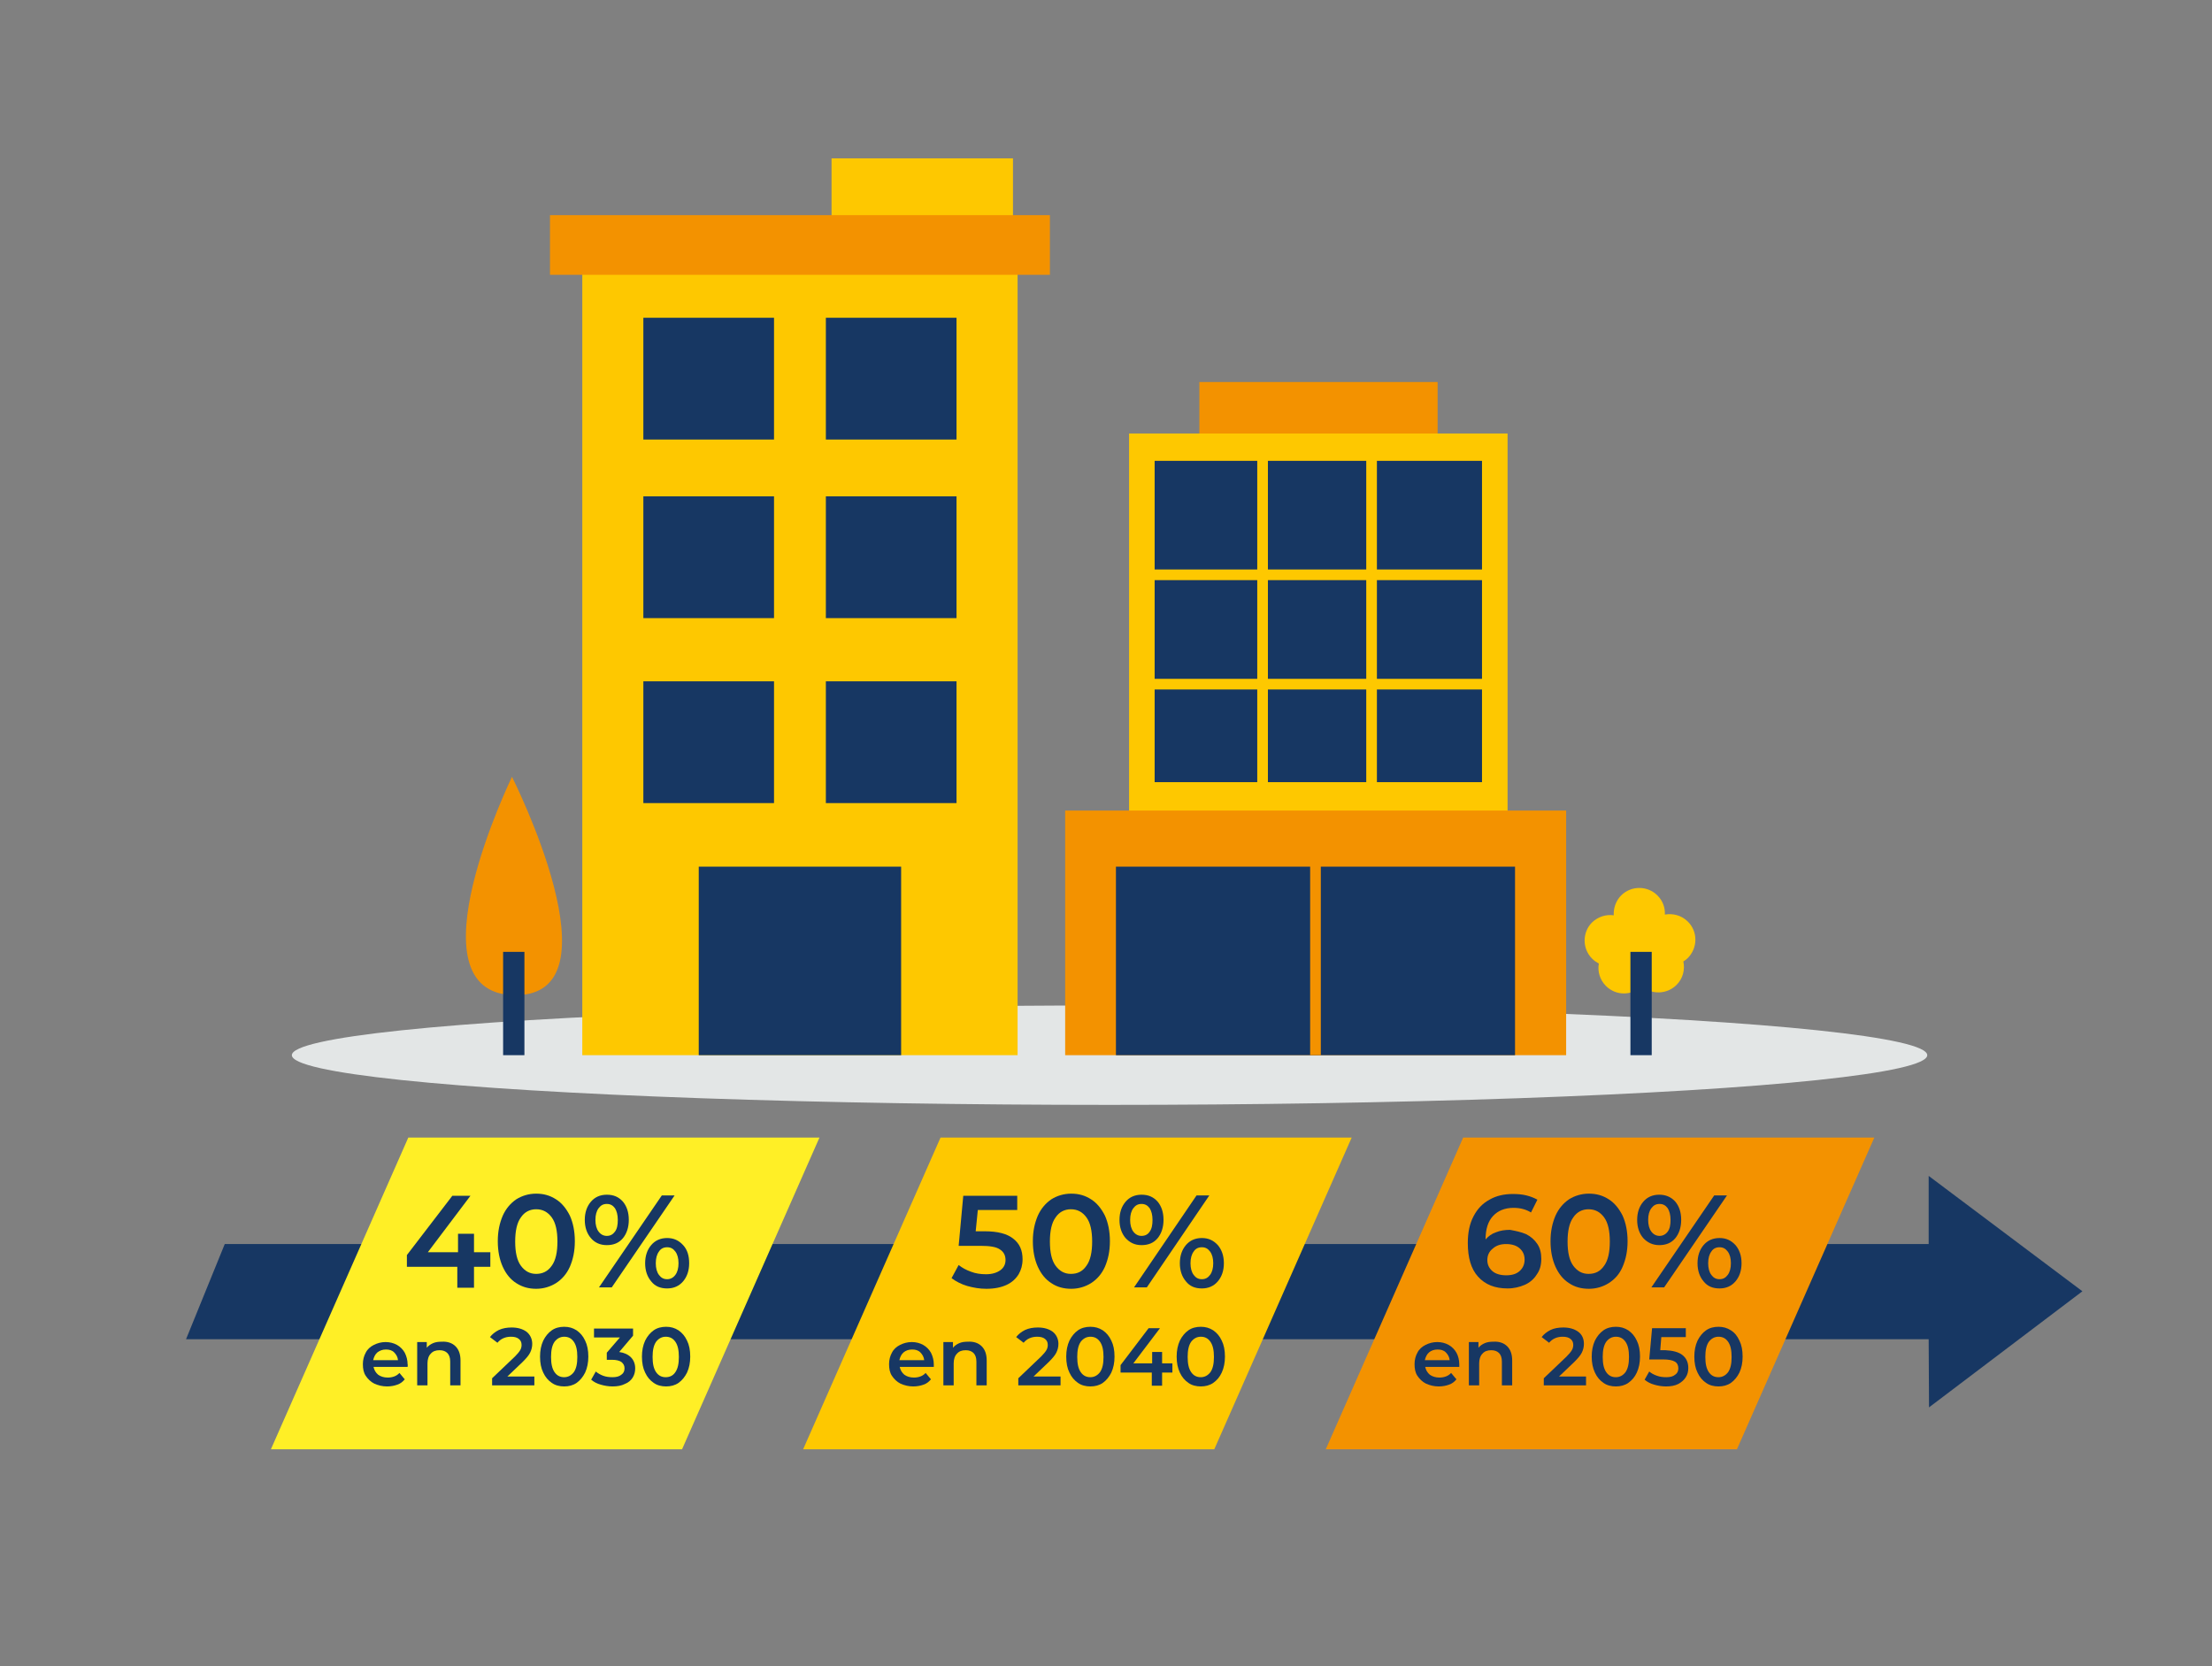 <?xml version="1.0" encoding="utf-8"?>
<!-- Generator: Adobe Illustrator 26.5.3, SVG Export Plug-In . SVG Version: 6.00 Build 0)  -->
<svg version="1.1" id="Calque_1" xmlns="http://www.w3.org/2000/svg" xmlns:xlink="http://www.w3.org/1999/xlink" x="0px" y="0px"
	 width="623px" height="469.3px" viewBox="0 0 623 469.3" enable-background="new 0 0 623 469.3" xml:space="preserve">
<rect x="0" y="0" width="623" height="469.3" fill="#808080" stroke="none"/>
<ellipse fill="#E3E6E6" cx="312.5" cy="297.2" rx="230.3" ry="14"/>
<g>
	<g>
		<rect x="234.2" y="44.6" fill="#FEC800" width="51.1" height="21.8"/>
		<rect x="164" y="69.9" fill="#FEC800" width="122.6" height="227.3"/>
		<rect x="196.8" y="244.1" fill="#173763" width="57" height="53.1"/>
		<g>
			<rect x="181.2" y="191.9" fill="#173763" width="36.8" height="34.3"/>
			<rect x="232.6" y="191.9" fill="#173763" width="36.8" height="34.3"/>
		</g>
		<g>
			<rect x="181.2" y="139.8" fill="#173763" width="36.8" height="34.3"/>
			<rect x="232.6" y="139.8" fill="#173763" width="36.8" height="34.3"/>
		</g>
		<g>
			<rect x="181.2" y="89.5" fill="#173763" width="36.8" height="34.3"/>
			<rect x="232.6" y="89.5" fill="#173763" width="36.8" height="34.3"/>
		</g>
		<rect x="154.9" y="60.6" fill="#F39200" width="140.8" height="16.8"/>
	</g>
	<g>
		<rect x="337.8" y="107.6" fill="#F39200" width="67.1" height="21.7"/>
		<rect x="318" y="122.1" fill="#FEC800" width="106.6" height="137.4"/>
		<rect x="300" y="228.3" fill="#F39200" width="141.1" height="68.9"/>
		<rect x="314.3" y="244.1" fill="#173763" width="112.4" height="53.1"/>
		<rect x="325.2" y="129.8" fill="#173763" width="92.2" height="90.5"/>
		<line fill="none" stroke="#FEC800" stroke-width="3" stroke-miterlimit="10" x1="355.6" y1="126.2" x2="355.6" y2="225.1"/>
		<line fill="none" stroke="#FEC800" stroke-width="3" stroke-miterlimit="10" x1="386.3" y1="126.2" x2="386.3" y2="225.1"/>
		<line fill="none" stroke="#FEC800" stroke-width="3" stroke-miterlimit="10" x1="420.4" y1="161.9" x2="321.5" y2="161.9"/>
		<line fill="none" stroke="#FEC800" stroke-width="3" stroke-miterlimit="10" x1="420.4" y1="192.7" x2="321.5" y2="192.7"/>
		<line fill="none" stroke="#F39200" stroke-width="3" stroke-miterlimit="10" x1="370.5" y1="241.3" x2="370.5" y2="297.2"/>
	</g>
	<g>
		<path fill="#FEC800" d="M475.4,259.6c-1.8-1.8-4.2-2.4-6.5-2c0.1-2-0.6-3.9-2.1-5.4c-2.8-2.8-7.4-2.8-10.2,0
			c-1.5,1.5-2.2,3.6-2.1,5.6c-2.2-0.3-4.4,0.4-6.1,2c-2.8,2.8-2.8,7.4,0,10.2c0.6,0.6,1.2,1,1.9,1.4c-0.4,2.2,0.3,4.6,2,6.3
			c2.8,2.8,7.2,2.8,10.1,0.1c2.8,2.4,7.1,2.3,9.8-0.4c1.8-1.8,2.4-4.3,1.9-6.6c0.5-0.3,0.9-0.6,1.3-1
			C478.2,266.9,478.2,262.4,475.4,259.6z"/>
		<line fill="none" stroke="#173763" stroke-width="6" stroke-miterlimit="10" x1="462.2" y1="268.1" x2="462.2" y2="297.2"/>
	</g>
	<path fill="#F39200" d="M144.2,218.8c0,0-29.6,60.9,0.6,61.5C175.5,280.8,144.2,218.8,144.2,218.8z"/>
	<g>
		<line fill="none" stroke="#173763" stroke-width="6" stroke-miterlimit="10" x1="144.7" y1="268.1" x2="144.7" y2="297.2"/>
	</g>
</g>
<polygon fill="#173763" points="586.5,363.7 543.2,331.2 543.2,350.4 63.3,350.4 52.4,377.2 543.2,377.2 543.3,396.4 "/>
<g>
	<polygon fill="#FFEF26" points="192.1,408.2 76.3,408.2 115,320.4 230.8,320.4 	"/>
	<g>
		<path fill="#173763" d="M138.1,356.8h-4.6v5.9h-4.7v-5.9h-14.2v-3.3l12.8-16.7h5.1l-12,15.9h8.5v-5.2h4.5v5.2h4.6V356.8z"/>
		<path fill="#173763" d="M145.4,361.4c-1.6-1-2.9-2.6-3.8-4.6c-0.9-2-1.4-4.4-1.4-7.2c0-2.8,0.5-5.1,1.4-7.2c0.9-2,2.2-3.5,3.8-4.6
			c1.6-1,3.5-1.6,5.6-1.6c2.1,0,3.9,0.5,5.6,1.6c1.6,1,2.9,2.6,3.9,4.6c0.9,2,1.4,4.4,1.4,7.2c0,2.8-0.5,5.1-1.4,7.2
			c-0.9,2-2.2,3.5-3.9,4.6c-1.6,1-3.5,1.6-5.6,1.6C148.9,363,147.1,362.5,145.4,361.4z M155.4,356.5c1.1-1.5,1.6-3.8,1.6-6.8
			c0-3-0.5-5.3-1.6-6.8c-1.1-1.5-2.5-2.3-4.4-2.3c-1.8,0-3.3,0.8-4.3,2.3c-1.1,1.5-1.6,3.8-1.6,6.8c0,3,0.5,5.3,1.6,6.8
			c1.1,1.5,2.5,2.3,4.3,2.3C152.8,358.8,154.3,358.1,155.4,356.5z"/>
		<path fill="#173763" d="M166.4,348.7c-1.1-1.3-1.7-3-1.7-5.1c0-2.1,0.6-3.8,1.7-5.1c1.1-1.3,2.6-2,4.5-2s3.3,0.6,4.5,1.9
			c1.1,1.3,1.7,3,1.7,5.2c0,2.1-0.6,3.9-1.7,5.2s-2.6,1.9-4.5,1.9S167.5,350,166.4,348.7z M173.2,346.9c0.6-0.8,0.8-1.9,0.8-3.3
			s-0.3-2.5-0.8-3.3c-0.6-0.8-1.3-1.2-2.3-1.2c-1,0-1.7,0.4-2.3,1.2s-0.9,1.9-0.9,3.3s0.3,2.5,0.9,3.3s1.4,1.2,2.3,1.2
			C171.9,348.1,172.6,347.7,173.2,346.9z M186.4,336.7h3.6l-17.7,25.9h-3.6L186.4,336.7z M183.4,360.9c-1.1-1.3-1.7-3-1.7-5.1
			c0-2.1,0.6-3.8,1.7-5.1c1.1-1.3,2.6-2,4.5-2c1.9,0,3.3,0.7,4.5,2s1.7,3,1.7,5.1c0,2.1-0.6,3.8-1.7,5.1c-1.1,1.3-2.6,2-4.5,2
			C186,362.9,184.5,362.3,183.4,360.9z M190.2,359.1c0.6-0.8,0.9-1.9,0.9-3.3s-0.3-2.5-0.9-3.3s-1.3-1.2-2.3-1.2
			c-1,0-1.8,0.4-2.3,1.2c-0.6,0.8-0.9,1.9-0.9,3.3s0.3,2.5,0.9,3.3c0.6,0.8,1.3,1.2,2.3,1.2C188.8,360.3,189.6,359.9,190.2,359.1z"
			/>
		<path fill="#173763" d="M114.8,385h-9.6c0.2,0.9,0.6,1.6,1.3,2.2c0.7,0.5,1.6,0.8,2.7,0.8c1.3,0,2.5-0.4,3.3-1.3l1.5,1.8
			c-0.6,0.7-1.2,1.2-2.1,1.5c-0.8,0.3-1.8,0.5-2.9,0.5c-1.3,0-2.5-0.3-3.6-0.8c-1-0.5-1.8-1.3-2.4-2.2s-0.8-2-0.8-3.3
			c0-1.2,0.3-2.3,0.8-3.2c0.5-1,1.3-1.7,2.3-2.2c1-0.5,2.1-0.8,3.3-0.8c1.2,0,2.3,0.3,3.2,0.8c0.9,0.5,1.7,1.3,2.2,2.2
			c0.5,1,0.8,2.1,0.8,3.3C114.9,384.4,114.8,384.7,114.8,385z M106.3,380.9c-0.6,0.5-1,1.3-1.2,2.2h7c-0.1-0.9-0.5-1.6-1.1-2.2
			c-0.6-0.6-1.4-0.8-2.3-0.8C107.7,380.1,107,380.4,106.3,380.9z"/>
		<path fill="#173763" d="M128.3,379.2c0.9,0.9,1.4,2.2,1.4,4v7h-2.9v-6.7c0-1.1-0.3-1.9-0.8-2.4s-1.2-0.8-2.2-0.8
			c-1.1,0-1.9,0.3-2.5,1c-0.6,0.6-0.9,1.6-0.9,2.7v6.2h-2.9V378h2.7v1.6c0.5-0.6,1.1-1,1.8-1.3c0.7-0.3,1.5-0.4,2.4-0.4
			C126.1,377.8,127.4,378.3,128.3,379.2z"/>
		<path fill="#173763" d="M150.5,387.7v2.5h-11.9v-2l6.4-6.1c0.7-0.7,1.2-1.3,1.5-1.8s0.4-1,0.4-1.5c0-0.8-0.3-1.3-0.8-1.7
			c-0.5-0.4-1.2-0.6-2.2-0.6c-1.6,0-2.9,0.6-3.8,1.7l-2.1-1.6c0.6-0.8,1.5-1.5,2.5-2c1.1-0.5,2.3-0.7,3.6-0.7c1.7,0,3.1,0.4,4.2,1.2
			c1,0.8,1.6,2,1.6,3.4c0,0.9-0.2,1.7-0.6,2.5s-1.1,1.6-2.1,2.6l-4.3,4.1H150.5z"/>
		<path fill="#173763" d="M155.4,389.5c-1-0.7-1.8-1.6-2.4-2.9c-0.6-1.2-0.9-2.7-0.9-4.5c0-1.7,0.3-3.2,0.9-4.5
			c0.6-1.2,1.4-2.2,2.4-2.9c1-0.7,2.2-1,3.5-1s2.4,0.3,3.5,1c1,0.7,1.8,1.6,2.4,2.9c0.6,1.2,0.9,2.7,0.9,4.5c0,1.7-0.3,3.2-0.9,4.5
			c-0.6,1.2-1.4,2.2-2.4,2.9c-1,0.7-2.2,1-3.5,1S156.4,390.2,155.4,389.5z M161.6,386.5c0.7-1,1-2.4,1-4.3c0-1.9-0.3-3.3-1-4.3
			c-0.7-1-1.6-1.4-2.7-1.4c-1.1,0-2,0.5-2.7,1.4c-0.7,1-1,2.4-1,4.3c0,1.9,0.3,3.3,1,4.3c0.7,1,1.6,1.4,2.7,1.4
			C160,387.9,160.9,387.4,161.6,386.5z"/>
		<path fill="#173763" d="M177.7,382.3c0.8,0.8,1.2,1.9,1.2,3.1c0,0.9-0.2,1.8-0.7,2.6c-0.5,0.8-1.2,1.4-2.2,1.8
			c-1,0.5-2.1,0.7-3.5,0.7c-1.1,0-2.3-0.2-3.3-0.5c-1.1-0.3-2-0.8-2.7-1.4l1.3-2.3c0.6,0.5,1.3,0.9,2.1,1.2c0.8,0.3,1.7,0.4,2.6,0.4
			c1.1,0,1.9-0.2,2.5-0.7c0.6-0.4,0.9-1,0.9-1.8c0-0.8-0.3-1.3-0.9-1.8c-0.6-0.4-1.5-0.6-2.6-0.6h-1.5v-2l3.7-4.3h-7.3v-2.5h11v2
			l-3.9,4.6C175.8,381,176.9,381.5,177.7,382.3z"/>
		<path fill="#173763" d="M184.1,389.5c-1-0.7-1.8-1.6-2.4-2.9c-0.6-1.2-0.9-2.7-0.9-4.5c0-1.7,0.3-3.2,0.9-4.5
			c0.6-1.2,1.4-2.2,2.4-2.9c1-0.7,2.2-1,3.5-1s2.4,0.3,3.5,1c1,0.7,1.8,1.6,2.4,2.9c0.6,1.2,0.9,2.7,0.9,4.5c0,1.7-0.3,3.2-0.9,4.5
			c-0.6,1.2-1.4,2.2-2.4,2.9c-1,0.7-2.2,1-3.5,1S185.1,390.2,184.1,389.5z M190.2,386.5c0.7-1,1-2.4,1-4.3c0-1.9-0.3-3.3-1-4.3
			c-0.7-1-1.6-1.4-2.7-1.4c-1.1,0-2,0.5-2.7,1.4c-0.7,1-1,2.4-1,4.3c0,1.9,0.3,3.3,1,4.3c0.7,1,1.6,1.4,2.7,1.4
			C188.7,387.9,189.6,387.4,190.2,386.5z"/>
	</g>
</g>
<g>
	<polygon fill="#FEC800" points="342,408.2 226.2,408.2 264.9,320.4 380.7,320.4 	"/>
	<g>
		<path fill="#173763" d="M285.4,348.9c1.8,1.4,2.6,3.3,2.6,5.8c0,1.6-0.4,3-1.1,4.2c-0.8,1.3-1.9,2.3-3.4,3
			c-1.5,0.7-3.4,1.1-5.7,1.1c-1.9,0-3.6-0.3-5.4-0.8c-1.7-0.5-3.2-1.3-4.4-2.2l2-3.7c1,0.8,2.1,1.4,3.5,1.9c1.3,0.5,2.7,0.7,4.2,0.7
			c1.7,0,3-0.4,4-1.1c1-0.7,1.5-1.7,1.5-2.9c0-1.3-0.5-2.3-1.6-3c-1-0.7-2.8-1-5.4-1H270l1.3-14.1h15.2v4h-11.1l-0.6,6h2.5
			C281,346.8,283.7,347.5,285.4,348.9z"/>
		<path fill="#173763" d="M296.1,361.4c-1.6-1-2.9-2.6-3.8-4.6c-0.9-2-1.4-4.4-1.4-7.2c0-2.8,0.5-5.1,1.4-7.2c0.9-2,2.2-3.5,3.8-4.6
			c1.6-1,3.5-1.6,5.6-1.6c2.1,0,3.9,0.5,5.6,1.6c1.6,1,2.9,2.6,3.9,4.6c0.9,2,1.4,4.4,1.4,7.2c0,2.8-0.5,5.1-1.4,7.2
			c-0.9,2-2.2,3.5-3.9,4.6c-1.6,1-3.5,1.6-5.6,1.6C299.6,363,297.7,362.5,296.1,361.4z M306,356.5c1.1-1.5,1.6-3.8,1.6-6.8
			c0-3-0.5-5.3-1.6-6.8c-1.1-1.5-2.5-2.3-4.4-2.3c-1.8,0-3.3,0.8-4.3,2.3c-1.1,1.5-1.6,3.8-1.6,6.8c0,3,0.5,5.3,1.6,6.8
			c1.1,1.5,2.5,2.3,4.3,2.3C303.5,358.8,304.9,358.1,306,356.5z"/>
		<path fill="#173763" d="M317,348.7c-1.1-1.3-1.7-3-1.7-5.1c0-2.1,0.6-3.8,1.7-5.1c1.1-1.3,2.6-2,4.5-2s3.3,0.6,4.5,1.9
			c1.1,1.3,1.7,3,1.7,5.2c0,2.1-0.6,3.9-1.7,5.2c-1.1,1.3-2.6,1.9-4.5,1.9S318.2,350,317,348.7z M323.8,346.9
			c0.6-0.8,0.8-1.9,0.8-3.3s-0.3-2.5-0.8-3.3c-0.6-0.8-1.3-1.2-2.3-1.2c-1,0-1.7,0.4-2.3,1.2s-0.9,1.9-0.9,3.3s0.3,2.5,0.9,3.3
			s1.4,1.2,2.3,1.2C322.5,348.1,323.3,347.7,323.8,346.9z M337,336.7h3.6L323,362.6h-3.6L337,336.7z M334,360.9
			c-1.1-1.3-1.7-3-1.7-5.1c0-2.1,0.6-3.8,1.7-5.1s2.6-2,4.5-2s3.3,0.7,4.5,2c1.1,1.3,1.7,3,1.7,5.1c0,2.1-0.6,3.8-1.7,5.1
			c-1.1,1.3-2.6,2-4.5,2S335.1,362.3,334,360.9z M340.8,359.1c0.6-0.8,0.9-1.9,0.9-3.3s-0.3-2.5-0.9-3.3s-1.3-1.2-2.3-1.2
			c-1,0-1.8,0.4-2.3,1.2c-0.6,0.8-0.9,1.9-0.9,3.3s0.3,2.5,0.9,3.3c0.6,0.8,1.3,1.2,2.3,1.2C339.5,360.3,340.2,359.9,340.8,359.1z"
			/>
		<path fill="#173763" d="M263,385h-9.6c0.2,0.9,0.6,1.6,1.3,2.2c0.7,0.5,1.6,0.8,2.7,0.8c1.3,0,2.5-0.4,3.3-1.3l1.5,1.8
			c-0.6,0.7-1.2,1.2-2.1,1.5c-0.8,0.3-1.8,0.5-2.9,0.5c-1.3,0-2.5-0.3-3.6-0.8c-1-0.5-1.8-1.3-2.4-2.2s-0.8-2-0.8-3.3
			c0-1.2,0.3-2.3,0.8-3.2c0.5-1,1.3-1.7,2.3-2.2c1-0.5,2.1-0.8,3.3-0.8c1.2,0,2.3,0.3,3.2,0.8c0.9,0.5,1.7,1.3,2.2,2.2
			c0.5,1,0.8,2.1,0.8,3.3C263,384.4,263,384.7,263,385z M254.5,380.9c-0.6,0.5-1,1.3-1.2,2.2h7c-0.1-0.9-0.5-1.6-1.1-2.2
			c-0.6-0.6-1.4-0.8-2.3-0.8C255.9,380.1,255.1,380.4,254.5,380.9z"/>
		<path fill="#173763" d="M276.5,379.2c0.9,0.9,1.4,2.2,1.4,4v7H275v-6.7c0-1.1-0.3-1.9-0.8-2.4s-1.2-0.8-2.2-0.8
			c-1.1,0-1.9,0.3-2.5,1c-0.6,0.6-0.9,1.6-0.9,2.7v6.2h-2.9V378h2.7v1.6c0.5-0.6,1.1-1,1.8-1.3c0.7-0.3,1.5-0.4,2.4-0.4
			C274.3,377.8,275.6,378.3,276.5,379.2z"/>
		<path fill="#173763" d="M298.7,387.7v2.5h-11.9v-2l6.4-6.1c0.7-0.7,1.2-1.3,1.5-1.8s0.4-1,0.4-1.5c0-0.8-0.3-1.3-0.8-1.7
			c-0.5-0.4-1.2-0.6-2.2-0.6c-1.6,0-2.9,0.6-3.8,1.7l-2.1-1.6c0.6-0.8,1.5-1.5,2.5-2c1.1-0.5,2.3-0.7,3.6-0.7c1.7,0,3.1,0.4,4.2,1.2
			c1,0.8,1.6,2,1.6,3.4c0,0.9-0.2,1.7-0.6,2.5s-1.1,1.6-2.1,2.6l-4.3,4.1H298.7z"/>
		<path fill="#173763" d="M303.6,389.5c-1-0.7-1.8-1.6-2.4-2.9c-0.6-1.2-0.9-2.7-0.9-4.5c0-1.7,0.3-3.2,0.9-4.5
			c0.6-1.2,1.4-2.2,2.4-2.9c1-0.7,2.2-1,3.5-1s2.4,0.3,3.5,1c1,0.7,1.8,1.6,2.4,2.9c0.6,1.2,0.9,2.7,0.9,4.5c0,1.7-0.3,3.2-0.9,4.5
			c-0.6,1.2-1.4,2.2-2.4,2.9c-1,0.7-2.2,1-3.5,1S304.6,390.2,303.6,389.5z M309.8,386.5c0.7-1,1-2.4,1-4.3c0-1.9-0.3-3.3-1-4.3
			c-0.7-1-1.6-1.4-2.7-1.4c-1.1,0-2,0.5-2.7,1.4c-0.7,1-1,2.4-1,4.3c0,1.9,0.3,3.3,1,4.3c0.7,1,1.6,1.4,2.7,1.4
			C308.2,387.9,309.1,387.4,309.8,386.5z"/>
		<path fill="#173763" d="M330.2,386.6h-2.9v3.7h-2.9v-3.7h-8.8v-2.1l7.9-10.4h3.2l-7.5,9.9h5.3v-3.2h2.8v3.2h2.9V386.6z"/>
		<path fill="#173763" d="M334.7,389.5c-1-0.7-1.8-1.6-2.4-2.9s-0.9-2.7-0.9-4.5c0-1.7,0.3-3.2,0.9-4.5c0.6-1.2,1.4-2.2,2.4-2.9
			c1-0.7,2.2-1,3.5-1s2.4,0.3,3.5,1c1,0.7,1.8,1.6,2.4,2.9c0.6,1.2,0.9,2.7,0.9,4.5c0,1.7-0.3,3.2-0.9,4.5s-1.4,2.2-2.4,2.9
			c-1,0.7-2.2,1-3.5,1S335.7,390.2,334.7,389.5z M340.9,386.5c0.7-1,1-2.4,1-4.3c0-1.9-0.3-3.3-1-4.3c-0.7-1-1.6-1.4-2.7-1.4
			c-1.1,0-2,0.5-2.7,1.4c-0.7,1-1,2.4-1,4.3c0,1.9,0.3,3.3,1,4.3c0.7,1,1.6,1.4,2.7,1.4C339.3,387.9,340.2,387.4,340.9,386.5z"/>
	</g>
</g>
<g>
	<polygon fill="#F39200" points="489.2,408.2 373.4,408.2 412.1,320.4 527.9,320.4 	"/>
	<g>
		<path fill="#173763" d="M429.8,347.6c1.4,0.7,2.4,1.6,3.2,2.8c0.8,1.2,1.1,2.6,1.1,4.2c0,1.7-0.4,3.2-1.3,4.4
			c-0.8,1.3-2,2.3-3.4,2.9s-3,1-4.8,1c-3.6,0-6.3-1.1-8.3-3.3s-2.9-5.4-2.9-9.5c0-2.9,0.5-5.4,1.6-7.5s2.5-3.6,4.5-4.7
			c1.9-1.1,4.1-1.6,6.6-1.6c1.3,0,2.6,0.1,3.8,0.4c1.2,0.3,2.2,0.7,3.1,1.2l-1.8,3.6c-1.3-0.8-2.9-1.3-4.9-1.3
			c-2.5,0-4.4,0.8-5.8,2.3s-2.1,3.7-2.1,6.6v0c0.8-0.9,1.7-1.6,2.9-2c1.2-0.5,2.5-0.7,4-0.7C426.9,346.7,428.4,347,429.8,347.6z
			 M428,358c0.9-0.8,1.4-1.9,1.4-3.2c0-1.4-0.5-2.4-1.4-3.2c-0.9-0.8-2.2-1.2-3.8-1.2c-1.6,0-2.8,0.4-3.8,1.3
			c-1,0.8-1.5,1.9-1.5,3.2c0,1.3,0.5,2.3,1.4,3.1c0.9,0.8,2.3,1.2,3.9,1.2C425.9,359.2,427.1,358.8,428,358z"/>
		<path fill="#173763" d="M441.9,361.4c-1.6-1-2.9-2.6-3.8-4.6s-1.4-4.4-1.4-7.2c0-2.8,0.5-5.1,1.4-7.2c0.9-2,2.2-3.5,3.8-4.6
			c1.6-1,3.5-1.6,5.6-1.6c2.1,0,3.9,0.5,5.6,1.6c1.6,1,2.9,2.6,3.9,4.6c0.9,2,1.4,4.4,1.4,7.2c0,2.8-0.5,5.1-1.4,7.2
			s-2.2,3.5-3.9,4.6c-1.6,1-3.5,1.6-5.6,1.6C445.4,363,443.5,362.5,441.9,361.4z M451.8,356.5c1.1-1.5,1.6-3.8,1.6-6.8
			c0-3-0.5-5.3-1.6-6.8c-1.1-1.5-2.5-2.3-4.4-2.3c-1.8,0-3.3,0.8-4.3,2.3c-1.1,1.5-1.6,3.8-1.6,6.8c0,3,0.5,5.3,1.6,6.8
			s2.5,2.3,4.3,2.3C449.3,358.8,450.7,358.1,451.8,356.5z"/>
		<path fill="#173763" d="M462.8,348.7c-1.1-1.3-1.7-3-1.7-5.1c0-2.1,0.6-3.8,1.7-5.1c1.1-1.3,2.6-2,4.5-2c1.8,0,3.3,0.6,4.5,1.9
			c1.1,1.3,1.7,3,1.7,5.2c0,2.1-0.6,3.9-1.7,5.2c-1.1,1.3-2.6,1.9-4.5,1.9C465.5,350.7,464,350,462.8,348.7z M469.7,346.9
			c0.6-0.8,0.8-1.9,0.8-3.3s-0.3-2.5-0.8-3.3c-0.6-0.8-1.3-1.2-2.3-1.2c-1,0-1.7,0.4-2.3,1.2c-0.6,0.8-0.9,1.9-0.9,3.3
			s0.3,2.5,0.9,3.3c0.6,0.8,1.4,1.2,2.3,1.2C468.3,348.1,469.1,347.7,469.7,346.9z M482.8,336.7h3.6l-17.7,25.9h-3.6L482.8,336.7z
			 M479.8,360.9c-1.1-1.3-1.7-3-1.7-5.1c0-2.1,0.6-3.8,1.7-5.1c1.1-1.3,2.6-2,4.5-2c1.9,0,3.3,0.7,4.5,2c1.1,1.3,1.7,3,1.7,5.1
			c0,2.1-0.6,3.8-1.7,5.1c-1.1,1.3-2.6,2-4.5,2C482.4,362.9,480.9,362.3,479.8,360.9z M486.6,359.1c0.6-0.8,0.9-1.9,0.9-3.3
			s-0.3-2.5-0.9-3.3s-1.3-1.2-2.3-1.2s-1.8,0.4-2.3,1.2c-0.6,0.8-0.9,1.9-0.9,3.3s0.3,2.5,0.9,3.3c0.6,0.8,1.3,1.2,2.3,1.2
			S486,359.9,486.6,359.1z"/>
		<path fill="#173763" d="M411,385h-9.6c0.2,0.9,0.6,1.6,1.3,2.2c0.7,0.5,1.6,0.8,2.7,0.8c1.3,0,2.5-0.4,3.3-1.3l1.5,1.8
			c-0.6,0.7-1.2,1.2-2.1,1.5c-0.8,0.3-1.8,0.5-2.9,0.5c-1.3,0-2.5-0.3-3.6-0.8c-1-0.5-1.8-1.3-2.4-2.2s-0.8-2-0.8-3.3
			c0-1.2,0.3-2.3,0.8-3.2c0.5-1,1.3-1.7,2.3-2.2c1-0.5,2.1-0.8,3.3-0.8c1.2,0,2.3,0.3,3.2,0.8c0.9,0.5,1.7,1.3,2.2,2.2
			s0.8,2.1,0.8,3.3C411,384.4,411,384.7,411,385z M402.5,380.9c-0.6,0.5-1,1.3-1.2,2.2h7c-0.1-0.9-0.5-1.6-1.1-2.2
			c-0.6-0.6-1.4-0.8-2.3-0.8C403.9,380.1,403.1,380.4,402.5,380.9z"/>
		<path fill="#173763" d="M424.5,379.2c0.9,0.9,1.4,2.2,1.4,4v7H423v-6.7c0-1.1-0.3-1.9-0.8-2.4s-1.2-0.8-2.2-0.8
			c-1.1,0-1.9,0.3-2.5,1c-0.6,0.6-0.9,1.6-0.9,2.7v6.2h-2.9V378h2.7v1.6c0.5-0.6,1.1-1,1.8-1.3c0.7-0.3,1.5-0.4,2.4-0.4
			C422.3,377.8,423.6,378.3,424.5,379.2z"/>
		<path fill="#173763" d="M446.7,387.7v2.5h-11.9v-2l6.4-6.1c0.7-0.7,1.2-1.3,1.5-1.8s0.4-1,0.4-1.5c0-0.8-0.3-1.3-0.8-1.7
			c-0.5-0.4-1.2-0.6-2.2-0.6c-1.6,0-2.9,0.6-3.8,1.7l-2.1-1.6c0.6-0.8,1.5-1.5,2.5-2s2.3-0.7,3.6-0.7c1.7,0,3.1,0.4,4.2,1.2
			s1.6,2,1.6,3.4c0,0.9-0.2,1.7-0.6,2.5s-1.1,1.6-2.1,2.6l-4.3,4.1H446.7z"/>
		<path fill="#173763" d="M451.6,389.5c-1-0.7-1.8-1.6-2.4-2.9s-0.9-2.7-0.9-4.5c0-1.7,0.3-3.2,0.9-4.5c0.6-1.2,1.4-2.2,2.4-2.9
			c1-0.7,2.2-1,3.5-1s2.4,0.3,3.5,1c1,0.7,1.8,1.6,2.4,2.9c0.6,1.2,0.9,2.7,0.9,4.5c0,1.7-0.3,3.2-0.9,4.5s-1.4,2.2-2.4,2.9
			c-1,0.7-2.2,1-3.5,1S452.6,390.2,451.6,389.5z M457.8,386.5c0.7-1,1-2.4,1-4.3c0-1.9-0.3-3.3-1-4.3c-0.7-1-1.6-1.4-2.7-1.4
			c-1.1,0-2,0.5-2.7,1.4c-0.7,1-1,2.4-1,4.3c0,1.9,0.3,3.3,1,4.3c0.7,1,1.6,1.4,2.7,1.4C456.2,387.9,457.1,387.4,457.8,386.5z"/>
		<path fill="#173763" d="M473.9,381.7c1.1,0.9,1.6,2.1,1.6,3.6c0,1-0.2,1.8-0.7,2.6c-0.5,0.8-1.2,1.4-2.1,1.9
			c-1,0.5-2.1,0.7-3.5,0.7c-1.1,0-2.3-0.2-3.3-0.5c-1.1-0.3-2-0.8-2.7-1.4l1.3-2.3c0.6,0.5,1.3,0.9,2.2,1.2c0.8,0.3,1.7,0.4,2.6,0.4
			c1.1,0,1.9-0.2,2.5-0.7c0.6-0.4,0.9-1,0.9-1.8c0-0.8-0.3-1.5-1-1.9c-0.7-0.4-1.8-0.6-3.3-0.6h-3.9l0.8-8.8h9.5v2.5h-6.9l-0.3,3.7
			h1.5C471.1,380.4,472.8,380.8,473.9,381.7z"/>
		<path fill="#173763" d="M480.5,389.5c-1-0.7-1.8-1.6-2.4-2.9c-0.6-1.2-0.9-2.7-0.9-4.5c0-1.7,0.3-3.2,0.9-4.5
			c0.6-1.2,1.4-2.2,2.4-2.9s2.2-1,3.5-1s2.4,0.3,3.5,1s1.8,1.6,2.4,2.9c0.6,1.2,0.9,2.7,0.9,4.5c0,1.7-0.3,3.2-0.9,4.5
			c-0.6,1.2-1.4,2.2-2.4,2.9c-1,0.7-2.2,1-3.5,1S481.5,390.2,480.5,389.5z M486.7,386.5c0.7-1,1-2.4,1-4.3c0-1.9-0.3-3.3-1-4.3
			c-0.7-1-1.6-1.4-2.7-1.4c-1.1,0-2,0.5-2.7,1.4c-0.7,1-1,2.4-1,4.3c0,1.9,0.3,3.3,1,4.3c0.7,1,1.6,1.4,2.7,1.4
			C485.1,387.9,486,387.4,486.7,386.5z"/>
	</g>
</g>
</svg>
